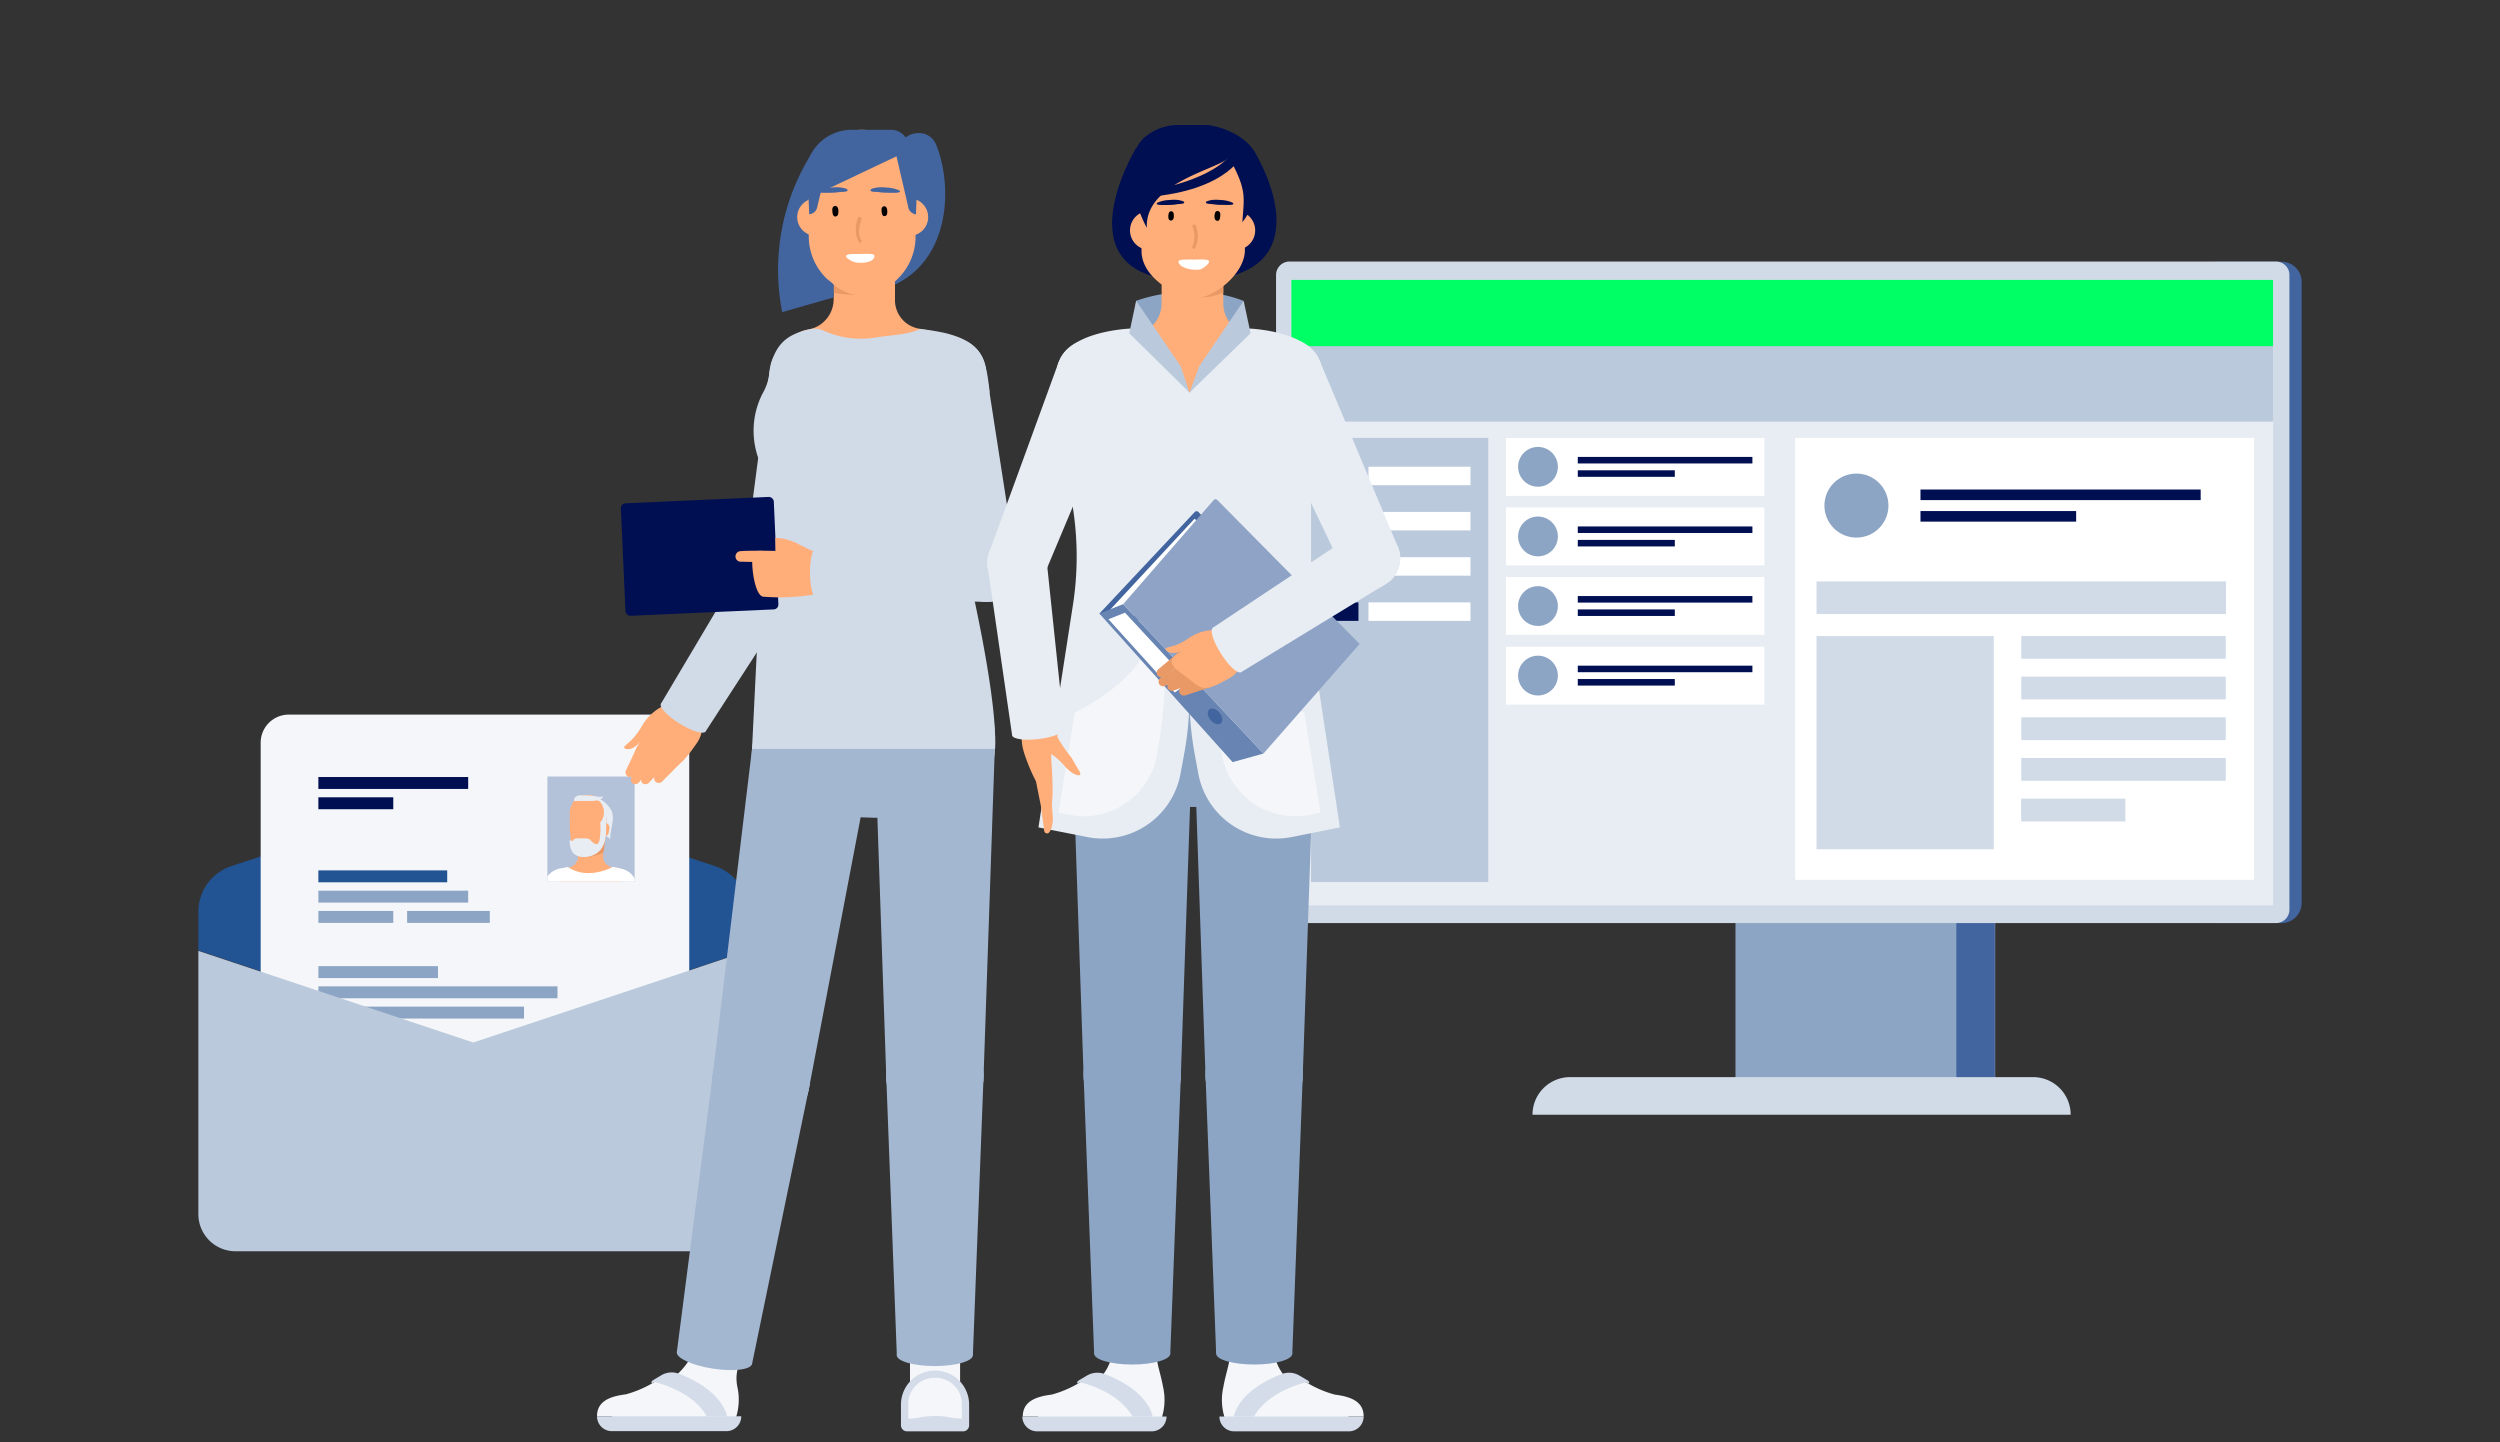 <?xml version="1.0" encoding="UTF-8"?>
<svg xmlns="http://www.w3.org/2000/svg" xmlns:xlink="http://www.w3.org/1999/xlink" id="Ebene_1" data-name="Ebene 1" viewBox="0 0 260 150">
  <rect x="0" y="0" width="260" height="150" fill="#333333" stroke="none"/>
  <defs>
    <style>.cls-1{fill:none;}.cls-2{fill:#225494;}.cls-3{fill:#f4f6f9;}.cls-4{fill:#8da5c4;}.cls-5{fill:#000e52;}.cls-6{fill:#bbc9dc;}.cls-7{clip-path:url(#clip-path);}.cls-8{fill:#b3c1d9;}.cls-9{fill:#ffae7a;}.cls-10{fill:#fff;}.cls-11{fill:#e89966;}.cls-12{fill:#e8edf3;}.cls-13{fill:#d3dce8;}.cls-14{fill:#a4b7d0;}.cls-15{fill:#d1dbe7;}.cls-16{fill:#42659f;}.cls-17{fill:#00ff64;}.cls-18{fill:#6884b2;}.cls-19{fill:#8ea3c5;}</style>
    <clipPath id="clip-path">
      <rect class="cls-1" x="56.93" y="80.76" width="9.07" height="10.93"></rect>
    </clipPath>
  </defs>
  <path class="cls-2" d="M74.34,90.07l-23.55-7.8a5,5,0,0,0-3.16,0l-23.55,7.8a5,5,0,0,0-3.45,4.78v4l28.58,9.53,28.58-9.53v-4A5,5,0,0,0,74.34,90.07Z"></path>
  <path class="cls-3" d="M30,74.32H68.76a2.92,2.92,0,0,1,2.92,2.92v38.28a0,0,0,0,1,0,0H27.11a0,0,0,0,1,0,0V77.24A2.92,2.92,0,0,1,30,74.32Z"></path>
  <rect class="cls-2" x="33.11" y="90.52" width="13.4" height="1.24"></rect>
  <rect class="cls-4" x="33.11" y="92.63" width="15.58" height="1.24"></rect>
  <rect class="cls-4" x="33.11" y="94.74" width="7.79" height="1.24"></rect>
  <rect class="cls-5" x="33.11" y="80.81" width="15.58" height="1.24"></rect>
  <rect class="cls-5" x="33.11" y="82.92" width="7.79" height="1.24"></rect>
  <rect class="cls-4" x="42.34" y="94.74" width="8.6" height="1.24"></rect>
  <rect class="cls-4" x="33.11" y="104.69" width="21.39" height="1.24"></rect>
  <rect class="cls-4" x="33.11" y="102.58" width="24.87" height="1.24"></rect>
  <rect class="cls-4" x="33.11" y="100.48" width="12.44" height="1.24"></rect>
  <path class="cls-6" d="M73.93,130.13H24.49a3.86,3.86,0,0,1-3.86-3.87V98.89l28.58,9.53,28.58-9.53v27.37A3.86,3.86,0,0,1,73.93,130.13Z"></path>
  <g class="cls-7">
    <rect class="cls-8" x="53.55" y="78.01" width="14.4" height="15.75"></rect>
    <path class="cls-9" d="M63.75,90.21A1.28,1.28,0,0,1,62.67,89V86.29A1.26,1.26,0,0,0,61.41,85h0a1.25,1.25,0,0,0-1.26,1.26V89a1.28,1.28,0,0,1-1.08,1.25c-.3,0-.59.1-.88.16v5.11h6.44V90.37C64.33,90.31,64,90.25,63.75,90.21Z"></path>
    <path class="cls-10" d="M57.11,102.2l-.59-9.64a2.13,2.13,0,0,1,1.68-2.23l.86-.16h0a3.75,3.75,0,0,0,2.18.63,5.58,5.58,0,0,0,2.46-.63h0c.32,0,.64.11.94.18a2.05,2.05,0,0,1,1.61,2.13l-.59,9.72Z"></path>
    <path class="cls-9" d="M63,86.45a11.5,11.5,0,0,0-.26,3c.18.86-.87,1.28-.87,1.28L60,90.58l.37-4.35A1.31,1.31,0,0,1,61.68,85h0A1.32,1.32,0,0,1,63,86.45Z"></path>
    <path class="cls-11" d="M63,87l-2.22,2.15s1.56-.11,2-.53Z"></path>
    <path class="cls-12" d="M62.39,83.12a2.71,2.71,0,0,1,1.23,1.25c.34.83-.16,1.87-.16,2.89L63,86.89l.08-2.2Z"></path>
    <rect class="cls-9" x="62.45" y="85.6" width="0.9" height="1.37" rx="0.45" transform="translate(112.38 180.9) rotate(-171.51)"></rect>
    <path class="cls-9" d="M63,86.28l.13-1.59a2.25,2.25,0,0,0-1.61-2h-.95a2,2,0,0,0-1.31,2l0,1.59h0l.08.85a1.61,1.61,0,0,0,.08.38,2.4,2.4,0,0,0,.91,1.3.92.92,0,0,0,.36.18c.28,0,.58,0,.85,0a.89.89,0,0,0,.37-.18,2.43,2.43,0,0,0,.93-1.39,1.59,1.59,0,0,0,.06-.3l0-.59,0-.25Z"></path>
    <path class="cls-12" d="M59.36,87.39c.17.15.15.11.33-.08s.82-.11.82-.11.63-.07.82.11c.73.74.84.52,1,.18a7.05,7.05,0,0,0,.09-1.95,1.61,1.61,0,0,0,.2-1.82.83.83,0,0,0-.82-.54,7.43,7.43,0,0,0-.79.11H59.7l.17-.33c.3-.36,1.14-.12,1.14-.12,2.47,0,2.17,1.63,2.06,2.55s.14,1.91-.55,2.9-2.69,1.23-3.12.06C59.21,87.84,59.2,87.25,59.36,87.39Z"></path>
    <path class="cls-12" d="M59.7,83.29h1.37s1.42.13,1.68-.45a2.09,2.09,0,0,1-.71,0,5.39,5.39,0,0,0-1.3-.12l-.44,0c-.36,0-.62.23-.6.59Z"></path>
  </g>
  <path class="cls-3" d="M72.49,139.25c-.5,3.49-4.3,5.56-6.71,6.4s-2.11,1.84-2.11,1.84H76.52a6.13,6.13,0,0,0,.16-3.28c-.37-2,.59-2.46.59-5Z"></path>
  <path class="cls-3" d="M75.46,147.29H62.09c0-1.52,1.25-2.06,3-2.28a11.44,11.44,0,0,0,3.59-1.69,2.19,2.19,0,0,1,2.24-.06A13.4,13.4,0,0,1,75.46,147.29Z"></path>
  <path class="cls-13" d="M75.58,148.84H63.64a1.54,1.54,0,0,1-1.55-1.55h15A1.54,1.54,0,0,1,75.58,148.84Z"></path>
  <path class="cls-13" d="M70.6,142.87a2.11,2.11,0,0,0-1.83.16l-.89.53s-.22.16-.08.32l.26-.16c1,.26,4.1,1.2,5.44,3.57h2.1S75.26,144.65,70.6,142.87Z"></path>
  <polygon class="cls-14" points="74.16 111.5 78.25 77.56 90.56 79.47 84.16 113.05 74.16 111.5"></polygon>
  <circle class="cls-14" cx="84.41" cy="78.52" r="6.23"></circle>
  <circle class="cls-14" cx="79.16" cy="112.27" r="5.06"></circle>
  <polygon class="cls-14" points="84.16 113.05 78.2 141.91 70.39 140.62 74.16 111.5 84.16 113.05"></polygon>
  <ellipse class="cls-14" cx="74.31" cy="141.23" rx="1.13" ry="3.96" transform="translate(-76.66 192.97) rotate(-81.17)"></ellipse>
  <circle class="cls-14" cx="79.16" cy="112.27" r="5.06"></circle>
  <rect class="cls-3" x="94.64" y="135.51" width="5.21" height="8.25"></rect>
  <path class="cls-13" d="M97.25,142.54h0a3.54,3.54,0,0,1,3.54,3.54v2.15a.63.63,0,0,1-.63.63H94.33a.63.63,0,0,1-.63-.63v-2.15a3.54,3.54,0,0,1,3.54-3.54Z"></path>
  <path class="cls-3" d="M97.3,143.29h-.11A2.72,2.72,0,0,0,94.46,146v1.53c1.27,0,1.28-.26,2.79-.26s1.54.26,2.78.26V146A2.72,2.72,0,0,0,97.3,143.29Z"></path>
  <polygon class="cls-14" points="102.29 111.93 103.46 77.78 91 77.78 92.17 111.93 102.29 111.93"></polygon>
  <circle class="cls-14" cx="97.23" cy="77.78" r="6.23"></circle>
  <circle class="cls-14" cx="97.23" cy="111.93" r="5.06"></circle>
  <polygon class="cls-14" points="92.17 111.93 93.27 140.94 101.18 140.94 102.29 111.93 92.17 111.93"></polygon>
  <ellipse class="cls-14" cx="97.22" cy="140.94" rx="3.96" ry="1.13"></ellipse>
  <circle class="cls-14" cx="97.23" cy="111.93" r="5.06"></circle>
  <path class="cls-14" d="M103.23,74.36c-.83-4.22-4.82-7.55-4.82-7.55H83.69s-4.29,3.33-5.12,7.55.55,7.94,2.52,9.24S91,85.05,91,85.05s7.9-.16,9.88-1.45S104.06,78.58,103.23,74.36Z"></path>
  <path class="cls-9" d="M66.25,77.68l-1.12,2.38a.51.51,0,0,0,.2.72.6.6,0,0,0,.69-.3l1.34-2.27a.68.68,0,0,0-.15-.95.72.72,0,0,0-.92.35A.25.25,0,0,1,66.25,77.68Z"></path>
  <path class="cls-9" d="M67.27,78.27l-1.55,2.46a.54.54,0,0,0,.1.76.53.53,0,0,0,.7-.2L68.27,79a.72.72,0,0,0,0-1,.68.68,0,0,0-.93.21Z"></path>
  <path class="cls-9" d="M68.59,78.43l-1.77,2.24a.59.59,0,0,0,0,.79.52.52,0,0,0,.71-.1l1.94-2.06a.76.76,0,0,0,.09-1,.62.62,0,0,0-.92.08Z"></path>
  <path class="cls-9" d="M70.18,78.21l-2,2.3a.61.61,0,0,0,0,.8.51.51,0,0,0,.71-.06L71,79.13a.77.77,0,0,0,.14-1,.61.61,0,0,0-.92,0Z"></path>
  <path class="cls-9" d="M72.52,77.21c-2.18,3.18-2.32,2.5-4.55,2.18-2.83-.4-2.35-.87-.15-4.07l.62-.9c1-1.43,2.3-2.2,3.57-1.3a3.18,3.18,0,0,1,.51,4.09C72.31,77.55,72.53,77.2,72.52,77.21Z"></path>
  <path class="cls-9" d="M70.48,75.78c-1,.73-2.17-.11-2.68.17a14.88,14.88,0,0,1-1.7,1.66c-.54.4-1,.36-1.18.16s.84-.52,1.82-2.23a5.31,5.31,0,0,1,3-2.44C71.27,72.74,71.85,74.83,70.48,75.78Z"></path>
  <ellipse class="cls-15" cx="71.06" cy="74.62" rx="0.74" ry="2.74" transform="translate(-29.81 95.64) rotate(-58.17)"></ellipse>
  <polygon class="cls-15" points="82.9 61.39 73.39 76.06 68.74 73.18 77.67 58.14 82.9 61.39"></polygon>
  <circle class="cls-15" cx="80.4" cy="59.58" r="3.09"></circle>
  <circle class="cls-15" cx="83.64" cy="38.75" r="3.59"></circle>
  <polygon class="cls-15" points="77.34 59.16 83.42 60.27 87.17 39.37 80.08 38.27 77.34 59.16"></polygon>
  <circle class="cls-15" cx="80.4" cy="59.58" r="3.09"></circle>
  <path class="cls-9" d="M95.64,34.19a3,3,0,0,1-2.56-3.07V24.37a3.19,3.19,0,0,0-3.19-3.19h0a3.19,3.19,0,0,0-3.19,3.19v6.75A3.2,3.2,0,0,1,84,34.28h0a2.58,2.58,0,0,0-2.18,2.53V47.61H98V34.7C97.29,34.54,96.39,34.31,95.64,34.19Z"></path>
  <path class="cls-15" d="M78.21,77.89l1.4-28.43L79,48a8.49,8.49,0,0,1,.3-7.06h0A5.89,5.89,0,0,0,80,39c.39-3.17,1.83-4.24,4.25-4.77h0a2.18,2.18,0,0,1,1.36.14,9.41,9.41,0,0,0,5.41.74c1.72-.28,3.46-.3,4.66-.9a24.11,24.11,0,0,1,2.72.45c3.83,1,4.12,2.64,4.52,6.06l-2.83,16.17s3.68,14.86,3.4,21Z"></path>
  <path class="cls-11" d="M86.5,27.05s5,3.64,3.19,3.64a17.67,17.67,0,0,1-3-.23V28.1Z"></path>
  <path class="cls-16" d="M86.7,30.93l-5.35,1.53a22.71,22.71,0,0,1,3.13-16.61l2.22,9.53Z"></path>
  <path class="cls-16" d="M92.49,16l1.45-1.49a2.23,2.23,0,0,1,1.59-.67h0A1.92,1.92,0,0,1,97.34,15h0c1.75,4.24,1.53,11.85-4.26,14.59Z"></path>
  <path class="cls-9" d="M93.36,29l-.47.45a4.61,4.61,0,0,1-3.2,1.29h0A4.59,4.59,0,0,1,86.5,29.4L86,29a6.14,6.14,0,0,1-1.89-4.43h0V19.06a5.56,5.56,0,0,1,5.56-5.56h0a5.56,5.56,0,0,1,5.55,5.56v5.46h0A6.13,6.13,0,0,1,93.36,29Z"></path>
  <circle class="cls-9" cx="94.58" cy="22.58" r="1.95"></circle>
  <circle class="cls-9" cx="84.86" cy="22.58" r="1.95"></circle>
  <path class="cls-16" d="M94.45,21.5l-1.39-6h2.47l-.27,6.79h0A.91.91,0,0,1,94.45,21.5Z"></path>
  <path class="cls-16" d="M85,21.5l1.39-5.83L84,18.46l.16,3.82h0A.91.91,0,0,0,85,21.5Z"></path>
  <path class="cls-16" d="M94.48,15.67l-10.7,5.07V18.3a4.79,4.79,0,0,1,4.79-4.8h4.11a1.8,1.8,0,0,1,1.8,1.84Z"></path>
  <path d="M87.15,21.65c-.13-.36-.56-.28-.59.1,0,.21,0,.61.2.74a.29.29,0,0,0,.4-.21A1.23,1.23,0,0,0,87.15,21.65Z"></path>
  <path d="M92.23,21.67c-.11-.34-.52-.26-.55.09,0,.2,0,.58.19.69a.27.27,0,0,0,.38-.19A1.09,1.09,0,0,0,92.23,21.67Z"></path>
  <path class="cls-11" d="M89.6,25c-.47-.63-.21-1.52,0-2.21.06-.22-.32-.32-.37-.1a3,3,0,0,0,.08,2.49C89.4,25.35,89.74,25.17,89.6,25Z"></path>
  <path class="cls-10" d="M89.26,26.42c-.28,0-1.16-.06-1.26.18s.67.63.94.68c.76.15,2,0,2-.65C91,26.31,90,26.41,89.26,26.42Z"></path>
  <path class="cls-16" d="M88.14,19.82a.08.08,0,0,0,0-.07c0-.12-.48-.22-.63-.24a3.43,3.43,0,0,0-1,0,3.35,3.35,0,0,0-1.3.27c-.48.3.49.28.75.27.46,0,.92,0,1.38-.08C87.55,19.94,88,20,88.14,19.82Z"></path>
  <path class="cls-16" d="M90.54,19.82a.06.06,0,0,1,0-.07c0-.12.48-.22.63-.24a3.43,3.43,0,0,1,1,0,3.35,3.35,0,0,1,1.3.27c.48.3-.49.28-.75.27-.46,0-.92,0-1.38-.08C91.12,19.94,90.63,20,90.54,19.82Z"></path>
  <rect class="cls-5" x="64.8" y="52" width="15.92" height="11.71" rx="0.5" transform="translate(-2.5 3.3) rotate(-2.55)"></rect>
  <path class="cls-9" d="M84.54,57.3l-4.65,0c-1,0-1-.09-1.46.14s-.1,4.35.9,4.61a21.26,21.26,0,0,0,5.12-.19,3,3,0,0,0,1.89-1.52,2.12,2.12,0,0,0-.14-2A3.33,3.33,0,0,0,84.54,57.3Z"></path>
  <path class="cls-9" d="M84.54,57.3c-.91-.29-2.16-1.35-3.9-1.36l0,1.65c-.29.32.42-.06.42-.06S85.45,57.6,84.54,57.3Z"></path>
  <path class="cls-9" d="M81.23,57.32s-3-.1-4.22,0a.55.55,0,0,0-.52.54h0a.55.55,0,0,0,.52.56c1.11,0,3.54.12,3.68.12S81.76,58.31,81.23,57.32Z"></path>
  <ellipse class="cls-15" cx="84.98" cy="59.55" rx="0.74" ry="2.74" transform="translate(-0.15 0.21) rotate(-0.14)"></ellipse>
  <polygon class="cls-15" points="102.47 62.59 84.98 62.29 84.97 56.82 102.45 56.43 102.47 62.59"></polygon>
  <circle class="cls-15" cx="102.68" cy="59.51" r="3.09"></circle>
  <circle class="cls-15" cx="98.96" cy="38.76" r="3.59"></circle>
  <polygon class="cls-15" points="99.65 60.11 105.76 59.18 102.5 38.19 95.44 39.46 99.65 60.11"></polygon>
  <circle class="cls-15" cx="102.68" cy="59.51" r="3.09"></circle>
  <g id="SCREEN">
    <path class="cls-16" d="M230.39,96V27.22h6.88a2.09,2.09,0,0,1,2.1,2.08V93.92a2.09,2.09,0,0,1-2.1,2.08Z"></path>
    <rect class="cls-4" x="180.49" y="89.08" width="27.01" height="26.7"></rect>
    <rect class="cls-16" x="203.46" y="94.35" width="4" height="20.22"></rect>
    <path class="cls-15" d="M236.7,96H134.11a1.4,1.4,0,0,1-1.4-1.4v-66a1.4,1.4,0,0,1,1.4-1.4H236.7a1.4,1.4,0,0,1,1.4,1.4v66a1.4,1.4,0,0,1-1.4,1.4"></path>
    <path class="cls-15" d="M215.38,115.93h-56a3.91,3.91,0,0,1,3.91-3.91h48.15a3.91,3.91,0,0,1,3.91,3.91"></path>
    <rect class="cls-12" x="134.3" y="29.19" width="102.1" height="64.98" transform="translate(370.7 123.35) rotate(-180)"></rect>
    <rect class="cls-6" x="136.35" y="45.53" width="18.43" height="46.19" transform="translate(291.13 137.26) rotate(-180)"></rect>
    <rect class="cls-10" x="186.69" y="45.53" width="47.73" height="45.96" transform="translate(421.11 137.03) rotate(-180)"></rect>
    <rect class="cls-6" x="134.3" y="35.89" width="102.1" height="7.96"></rect>
    <rect class="cls-17" x="134.3" y="29.11" width="102.1" height="6.89"></rect>
    <rect class="cls-10" x="142.32" y="48.54" width="10.61" height="1.92" transform="translate(295.25 99) rotate(-180)"></rect>
    <rect class="cls-10" x="142.32" y="53.25" width="10.61" height="1.92" transform="translate(295.25 108.41) rotate(-180)"></rect>
    <rect class="cls-10" x="142.32" y="57.95" width="10.61" height="1.92" transform="translate(295.25 117.82) rotate(-180)"></rect>
    <rect class="cls-10" x="142.32" y="62.65" width="10.61" height="1.92" transform="translate(295.25 127.22) rotate(-180)"></rect>
    <rect class="cls-5" x="138.47" y="48.54" width="2.81" height="1.92" transform="translate(279.75 99) rotate(-180)"></rect>
    <rect class="cls-5" x="138.47" y="53.25" width="2.81" height="1.92" transform="translate(279.75 108.41) rotate(-180)"></rect>
    <rect class="cls-5" x="138.47" y="57.95" width="2.81" height="1.92" transform="translate(279.75 117.82) rotate(-180)"></rect>
    <rect class="cls-5" x="138.47" y="62.65" width="2.81" height="1.92" transform="translate(279.75 127.22) rotate(-180)"></rect>
    <rect class="cls-10" x="156.61" y="45.54" width="26.87" height="6.02" transform="translate(340.1 97.11) rotate(-180)"></rect>
    <rect class="cls-5" x="164.1" y="47.51" width="18.16" height="0.68" transform="translate(346.35 95.71) rotate(-180)"></rect>
    <rect class="cls-5" x="164.1" y="48.91" width="10.09" height="0.68" transform="translate(338.28 98.5) rotate(-180)"></rect>
    <circle class="cls-4" cx="159.95" cy="48.55" r="2.07"></circle>
    <rect class="cls-5" x="199.73" y="50.91" width="29.14" height="1.1" transform="translate(428.6 102.92) rotate(-180)"></rect>
    <rect class="cls-5" x="199.73" y="53.15" width="16.19" height="1.1" transform="translate(415.65 107.4) rotate(-180)"></rect>
    <circle class="cls-4" cx="193.07" cy="52.58" r="3.33"></circle>
    <rect class="cls-10" x="156.61" y="52.78" width="26.87" height="6.02" transform="translate(340.1 111.58) rotate(-180)"></rect>
    <rect class="cls-5" x="164.1" y="54.75" width="18.16" height="0.68" transform="translate(346.35 110.18) rotate(-180)"></rect>
    <rect class="cls-5" x="164.1" y="56.14" width="10.09" height="0.68" transform="translate(338.28 112.97) rotate(-180)"></rect>
    <circle class="cls-4" cx="159.95" cy="55.79" r="2.07"></circle>
    <rect class="cls-10" x="156.61" y="60.02" width="26.87" height="6.02" transform="translate(340.1 126.05) rotate(-180)"></rect>
    <rect class="cls-5" x="164.1" y="61.99" width="18.16" height="0.68" transform="translate(346.35 124.66) rotate(-180)"></rect>
    <rect class="cls-5" x="164.1" y="63.38" width="10.09" height="0.68" transform="translate(338.28 127.44) rotate(-180)"></rect>
    <circle class="cls-4" cx="159.95" cy="63.03" r="2.07"></circle>
    <rect class="cls-10" x="156.61" y="67.25" width="26.87" height="6.02" transform="translate(340.1 140.53) rotate(-180)"></rect>
    <rect class="cls-5" x="164.1" y="69.22" width="18.16" height="0.68" transform="translate(346.35 139.13) rotate(-180)"></rect>
    <rect class="cls-5" x="164.1" y="70.62" width="10.09" height="0.68" transform="translate(338.28 141.92) rotate(-180)"></rect>
    <circle class="cls-4" cx="159.95" cy="70.26" r="2.07"></circle>
    <rect class="cls-15" x="188.91" y="66.15" width="18.43" height="22.17" transform="translate(396.26 154.47) rotate(-180)"></rect>
    <rect class="cls-15" x="210.21" y="66.15" width="21.27" height="2.37" transform="translate(441.69 134.66) rotate(-180)"></rect>
    <rect class="cls-15" x="210.21" y="70.38" width="21.27" height="2.37" transform="translate(441.69 143.12) rotate(-180)"></rect>
    <rect class="cls-15" x="210.21" y="74.61" width="21.27" height="2.37" transform="translate(441.69 151.58) rotate(-180)"></rect>
    <rect class="cls-15" x="210.21" y="78.84" width="21.27" height="2.37" transform="translate(441.69 160.04) rotate(-180)"></rect>
    <rect class="cls-15" x="210.21" y="83.07" width="10.84" height="2.37" transform="translate(431.25 168.5) rotate(-180)"></rect>
    <rect class="cls-15" x="188.91" y="60.47" width="42.58" height="3.39" transform="translate(420.41 124.33) rotate(-180)"></rect>
  </g>
  <path class="cls-3" d="M115.82,139.28c0,4.52-3.35,5.56-5.76,6.4s-2.11,1.84-2.11,1.84H120.8a6.13,6.13,0,0,0,.16-3.28c-.38-2-.79-2.47-.79-5Z"></path>
  <path class="cls-3" d="M119.74,147.32H106.37c0-1.52,1.24-2.06,3-2.28a11.32,11.32,0,0,0,3.6-1.7,2.17,2.17,0,0,1,2.24-.05A13.49,13.49,0,0,1,119.74,147.32Z"></path>
  <path class="cls-13" d="M119.86,148.86h-12a1.54,1.54,0,0,1-1.54-1.54h15A1.55,1.55,0,0,1,119.86,148.86Z"></path>
  <path class="cls-13" d="M114.88,142.9a2.13,2.13,0,0,0-1.84.16l-.88.52s-.23.17-.08.32l.26-.15c1,.25,4.1,1.2,5.44,3.57h2.09S119.54,144.68,114.88,142.9Z"></path>
  <polygon class="cls-4" points="112.69 111.77 111.53 77.61 123.98 77.61 122.81 111.77 112.69 111.77"></polygon>
  <circle class="cls-4" cx="117.75" cy="77.61" r="6.23"></circle>
  <circle class="cls-4" cx="117.75" cy="111.77" r="5.06"></circle>
  <polygon class="cls-4" points="112.69 111.77 113.79 140.78 121.71 140.78 122.81 111.77 112.69 111.77"></polygon>
  <ellipse class="cls-4" cx="117.75" cy="140.78" rx="3.96" ry="1.13"></ellipse>
  <circle class="cls-4" cx="117.75" cy="111.77" r="5.06"></circle>
  <path class="cls-3" d="M132.37,139.28c0,4.52,3.35,5.56,5.76,6.4s2.11,1.84,2.11,1.84H127.39a6.13,6.13,0,0,1-.16-3.28c.37-2,.79-2.47.79-5Z"></path>
  <path class="cls-3" d="M128.45,147.32h13.37c0-1.52-1.24-2.06-3-2.28a11.32,11.32,0,0,1-3.6-1.7,2.17,2.17,0,0,0-2.24-.05A13.49,13.49,0,0,0,128.45,147.32Z"></path>
  <path class="cls-13" d="M128.33,148.86h11.95a1.54,1.54,0,0,0,1.54-1.54h-15A1.54,1.54,0,0,0,128.33,148.86Z"></path>
  <path class="cls-13" d="M133.31,142.9a2.11,2.11,0,0,1,1.83.16l.89.52s.22.17.08.32l-.26-.15c-1,.25-4.1,1.2-5.44,3.57h-2.09S128.65,144.68,133.31,142.9Z"></path>
  <polygon class="cls-4" points="135.49 111.77 136.66 77.61 124.2 77.61 125.37 111.77 135.49 111.77"></polygon>
  <circle class="cls-4" cx="130.43" cy="77.61" r="6.23"></circle>
  <circle class="cls-4" cx="130.43" cy="111.77" r="5.06"></circle>
  <polygon class="cls-4" points="135.49 111.77 134.4 140.78 126.48 140.78 125.37 111.77 135.49 111.77"></polygon>
  <ellipse class="cls-4" cx="130.44" cy="140.78" rx="3.96" ry="1.13"></ellipse>
  <circle class="cls-4" cx="130.43" cy="111.77" r="5.06"></circle>
  <path class="cls-4" d="M131.5,60.6H116.74a25.64,25.64,0,0,0-5.26,15.11c0,3.48.34,8.21,3.84,8.21h17.6c3.5,0,3.84-4.73,3.83-8.21A25.59,25.59,0,0,0,131.5,60.6Z"></path>
  <path class="cls-4" d="M123.75,30.37a16.53,16.53,0,0,0-5.59.91l-.69,5.94L123,45.64l5.55.1L130,37.22l-.7-5.94A14,14,0,0,0,123.75,30.37Z"></path>
  <path class="cls-9" d="M129.94,34.74a3.21,3.21,0,0,1-2.72-3.17V24.82A3.19,3.19,0,0,0,124,21.63h0a3.19,3.19,0,0,0-3.19,3.19v6.75a3.21,3.21,0,0,1-2.73,3.17h0a2.56,2.56,0,0,0-2.18,2.53V48.06h16.29V37.42a2.73,2.73,0,0,0-2.23-2.68Z"></path>
  <path class="cls-5" d="M118.15,15.4s-8.61,14.15,6.18,13.79c13.85-.34,6.45-12.84,6.45-12.84Z"></path>
  <path class="cls-11" d="M124.93,29.19a16.11,16.11,0,0,0-.46,1.73,5.94,5.94,0,0,0,2.75-.49V29.14Z"></path>
  <path class="cls-9" d="M122.45,14.35h3.81A3.43,3.43,0,0,1,129.47,18v8c0,2.51-3.29,5-5.08,5s-5.67-2-5.67-4.89V18.56A4,4,0,0,1,122.45,14.35Z"></path>
  <circle class="cls-9" cx="119.55" cy="23.96" r="2.03"></circle>
  <circle class="cls-9" cx="128.51" cy="23.96" r="2.03"></circle>
  <path class="cls-5" d="M129.11,14.35A8.12,8.12,0,0,0,125.58,13h-3.11a5.41,5.41,0,0,0-3.53,1.37c-3.11,3.11.33,9.33.33,9.33-.22-4.65,7.09-6,8.56-7.29,1.93,3.47,1.52,4.15,1.38,6.7C129.21,23.09,133.61,17.63,129.11,14.35Z"></path>
  <path class="cls-5" d="M129.39,15.83s-1.48,4-10.11,4.66l.06-.66s6-.77,8.59-3.63Z"></path>
  <path d="M126.36,22.16c.11-.35.52-.26.55.09,0,.2,0,.58-.19.7a.29.29,0,0,1-.38-.2A1.09,1.09,0,0,1,126.36,22.16Z"></path>
  <path d="M121.55,22.18c.11-.33.49-.25.52.08s0,.55-.18.65a.25.25,0,0,1-.36-.18A1.16,1.16,0,0,1,121.55,22.18Z"></path>
  <path class="cls-11" d="M124,25.64a2.54,2.54,0,0,0,0-2.09c0-.21.31-.3.36-.09a2.87,2.87,0,0,1-.08,2.35C124.23,26,123.91,25.82,124,25.64Z"></path>
  <path class="cls-10" d="M124.35,27c.29,0,1.24-.09,1.38.14s-.63.82-.91.88c-.81.16-2.17-.17-2.26-.79C122.51,26.92,123.55,27,124.35,27Z"></path>
  <path class="cls-5" d="M125.42,21.1a.08.08,0,0,1,0-.07c0-.11.45-.2.59-.23a4,4,0,0,1,.91,0,3.25,3.25,0,0,1,1.23.26c.45.29-.47.26-.71.25-.44,0-.87,0-1.3-.07C126,21.21,125.51,21.22,125.42,21.1Z"></path>
  <path class="cls-5" d="M123.15,21.1a.08.08,0,0,0,0-.07c0-.11-.46-.2-.6-.23a3.87,3.87,0,0,0-.9,0,3.21,3.21,0,0,0-1.23.26c-.46.29.46.26.7.26.44,0,.87,0,1.31-.08C122.6,21.21,123.06,21.22,123.15,21.1Z"></path>
  <path class="cls-12" d="M135.83,62.88a32.44,32.44,0,0,1,0-10c.75-4.78,1.74-11.69,1.64-14.3-.17-4.15-7.52-4.41-7.52-4.41l-3.34,2.29-2.9,4.4-2.9-4.4-3.24-2.29s-7.45.26-7.61,4.41c-.1,2.61.88,9.52,1.63,14.3a32.75,32.75,0,0,1,0,10L108,86.05l5.06,1a8.23,8.23,0,0,0,9.71-6.57l.36-1.94a33.39,33.39,0,0,0,.57-5.64,34.45,34.45,0,0,0,.57,5.64l.36,1.94a8.24,8.24,0,0,0,9.72,6.57l5-1Z"></path>
  <path class="cls-3" d="M135.64,74.1s-4.8-2.28-6.81-5.52H126.2a54.67,54.67,0,0,0,.89,9.94,7.75,7.75,0,0,0,9.15,6.22l1.1-.22Z"></path>
  <path class="cls-3" d="M111.78,74.1s4.81-2.28,6.82-5.52h2.63a55.6,55.6,0,0,1-.9,9.94,7.74,7.74,0,0,1-9.14,6.22l-1.11-.22Z"></path>
  <polygon class="cls-6" points="117.44 34.66 123.71 40.83 122.8 38.1 118.16 31.28 117.44 34.66"></polygon>
  <polygon class="cls-6" points="130.06 34.66 123.71 40.83 124.71 38.1 129.34 31.28 130.06 34.66"></polygon>
  <circle class="cls-12" cx="133.91" cy="38.85" r="3.59"></circle>
  <polygon class="cls-12" points="139.74 59.4 145.44 57.03 137.22 37.45 130.66 40.38 139.74 59.4"></polygon>
  <circle class="cls-12" cx="142.53" cy="58.09" r="3.09"></circle>
  <path class="cls-16" d="M114.34,63.81l9.92-10.57a.27.27,0,0,1,.37,0l1.78,1.87-9.24,10.75Z"></path>
  <polygon class="cls-10" points="124.95 54.55 124.23 53.95 115.28 63.6 117.22 65.09 124.95 54.55"></polygon>
  <polygon class="cls-18" points="114.34 63.81 116.81 62.83 131.4 78.37 128.19 79.26 114.34 63.81"></polygon>
  <ellipse class="cls-16" cx="126.29" cy="75.22" rx="0.6" ry="0.94" transform="matrix(0.77, -0.64, 0.64, 0.77, -19.02, 97.41)"></ellipse>
  <polygon class="cls-10" points="123.71 70.96 117 63.72 115.28 64.4 122.17 72.02 123.71 70.96"></polygon>
  <path class="cls-19" d="M116.81,62.83,131.4,78.37l10-11.4L126.6,52a.25.25,0,0,0-.37,0Z"></path>
  <path class="cls-9" d="M126.77,68.28c-1.19.15-1.83-1.09-2.38-1.07a12.56,12.56,0,0,1-2.1.68c-.62.1-1-.16-1.08-.4s.92-.07,2.42-1.12a4.66,4.66,0,0,1,3.54-.76C128.62,66,128.32,68.07,126.77,68.28Z"></path>
  <path class="cls-11" d="M122.39,68l-1.88,1.56a.52.52,0,0,0-.1.73.56.56,0,0,0,.71,0l2-1.38a.63.63,0,0,0,.22-.89.66.66,0,0,0-.92-.12Z"></path>
  <path class="cls-11" d="M123.05,69l-2.28,1.44a.53.53,0,0,0-.21.72.52.52,0,0,0,.68.14l2.4-1.23a.67.67,0,0,0,.35-.87.63.63,0,0,0-.88-.23Z"></path>
  <path class="cls-11" d="M124.12,69.74l-2.38,1.14a.56.56,0,0,0-.3.69.51.51,0,0,0,.65.24l2.46-.92a.71.71,0,0,0,.47-.83.61.61,0,0,0-.83-.35Z"></path>
  <path class="cls-11" d="M125.58,70.26,123,71.36a.55.55,0,0,0-.34.68.5.5,0,0,0,.63.27l2.68-.87a.72.72,0,0,0,.51-.81.61.61,0,0,0-.81-.39Z"></path>
  <path class="cls-9" d="M128,70.45c-3.1,1.79-3,1.13-4.77-.16-2.29-1.63-1.69-1.83,1.43-3.62l.88-.51c1.39-.8,2.83-.87,3.58.48A3.07,3.07,0,0,1,128,70.45C127.67,70.65,128,70.44,128,70.45Z"></path>
  <ellipse class="cls-12" cx="127.61" cy="67.59" rx="0.74" ry="2.74" transform="translate(-16.33 79.13) rotate(-32.49)"></ellipse>
  <polygon class="cls-12" points="144.01 60.8 129.08 69.9 126.14 65.28 140.7 55.6 144.01 60.8"></polygon>
  <circle class="cls-12" cx="142.54" cy="58.08" r="3.09"></circle>
  <path class="cls-9" d="M112.28,80.61c-.21.12-.92-.21-1.49-.87-1.16-1.31-1.3-1.06-2.88-2.5a1.15,1.15,0,0,1,.21-1.82h0a.9.9,0,0,1,1.25.25l.47.74a14.19,14.19,0,0,0,1.59,2.38l.68,1.18C112.24,80.16,112.48,80.49,112.28,80.61Z"></path>
  <path class="cls-9" d="M109.52,77.14c.31-1.86-.83-2.44-2.15-2s-1.27,2-.8,3.35a19,19,0,0,0,1.17,2.76l.53,2.66v0s0,.06,0,.09l.31,2.24c0,.26.1.46.37.43s.59-.79.54-1.73l-.09-1.19.07-1.21h0C109.46,78.49,109.13,79.39,109.52,77.14Z"></path>
  <circle class="cls-9" cx="108.07" cy="76.24" r="1.93"></circle>
  <circle class="cls-9" cx="107.13" cy="70.93" r="1.93"></circle>
  <rect class="cls-9" x="105.67" y="70.89" width="3.85" height="5.39" transform="translate(-11.23 19.99) rotate(-10.09)"></rect>
  <ellipse class="cls-12" cx="107.97" cy="76.12" rx="2.74" ry="0.74" transform="translate(-8.59 13.95) rotate(-7.11)"></ellipse>
  <polygon class="cls-12" points="102.75 59.15 105.26 76.46 110.69 75.78 108.86 58.39 102.75 59.15"></polygon>
  <circle class="cls-12" cx="105.78" cy="58.55" r="3.09"></circle>
  <circle class="cls-12" cx="113.46" cy="38.91" r="3.59"></circle>
  <polygon class="cls-12" points="108.63 59.71 102.82 57.62 110.1 37.66 116.78 40.28 108.63 59.71"></polygon>
  <circle class="cls-12" cx="105.77" cy="58.53" r="3.09"></circle>
</svg>
